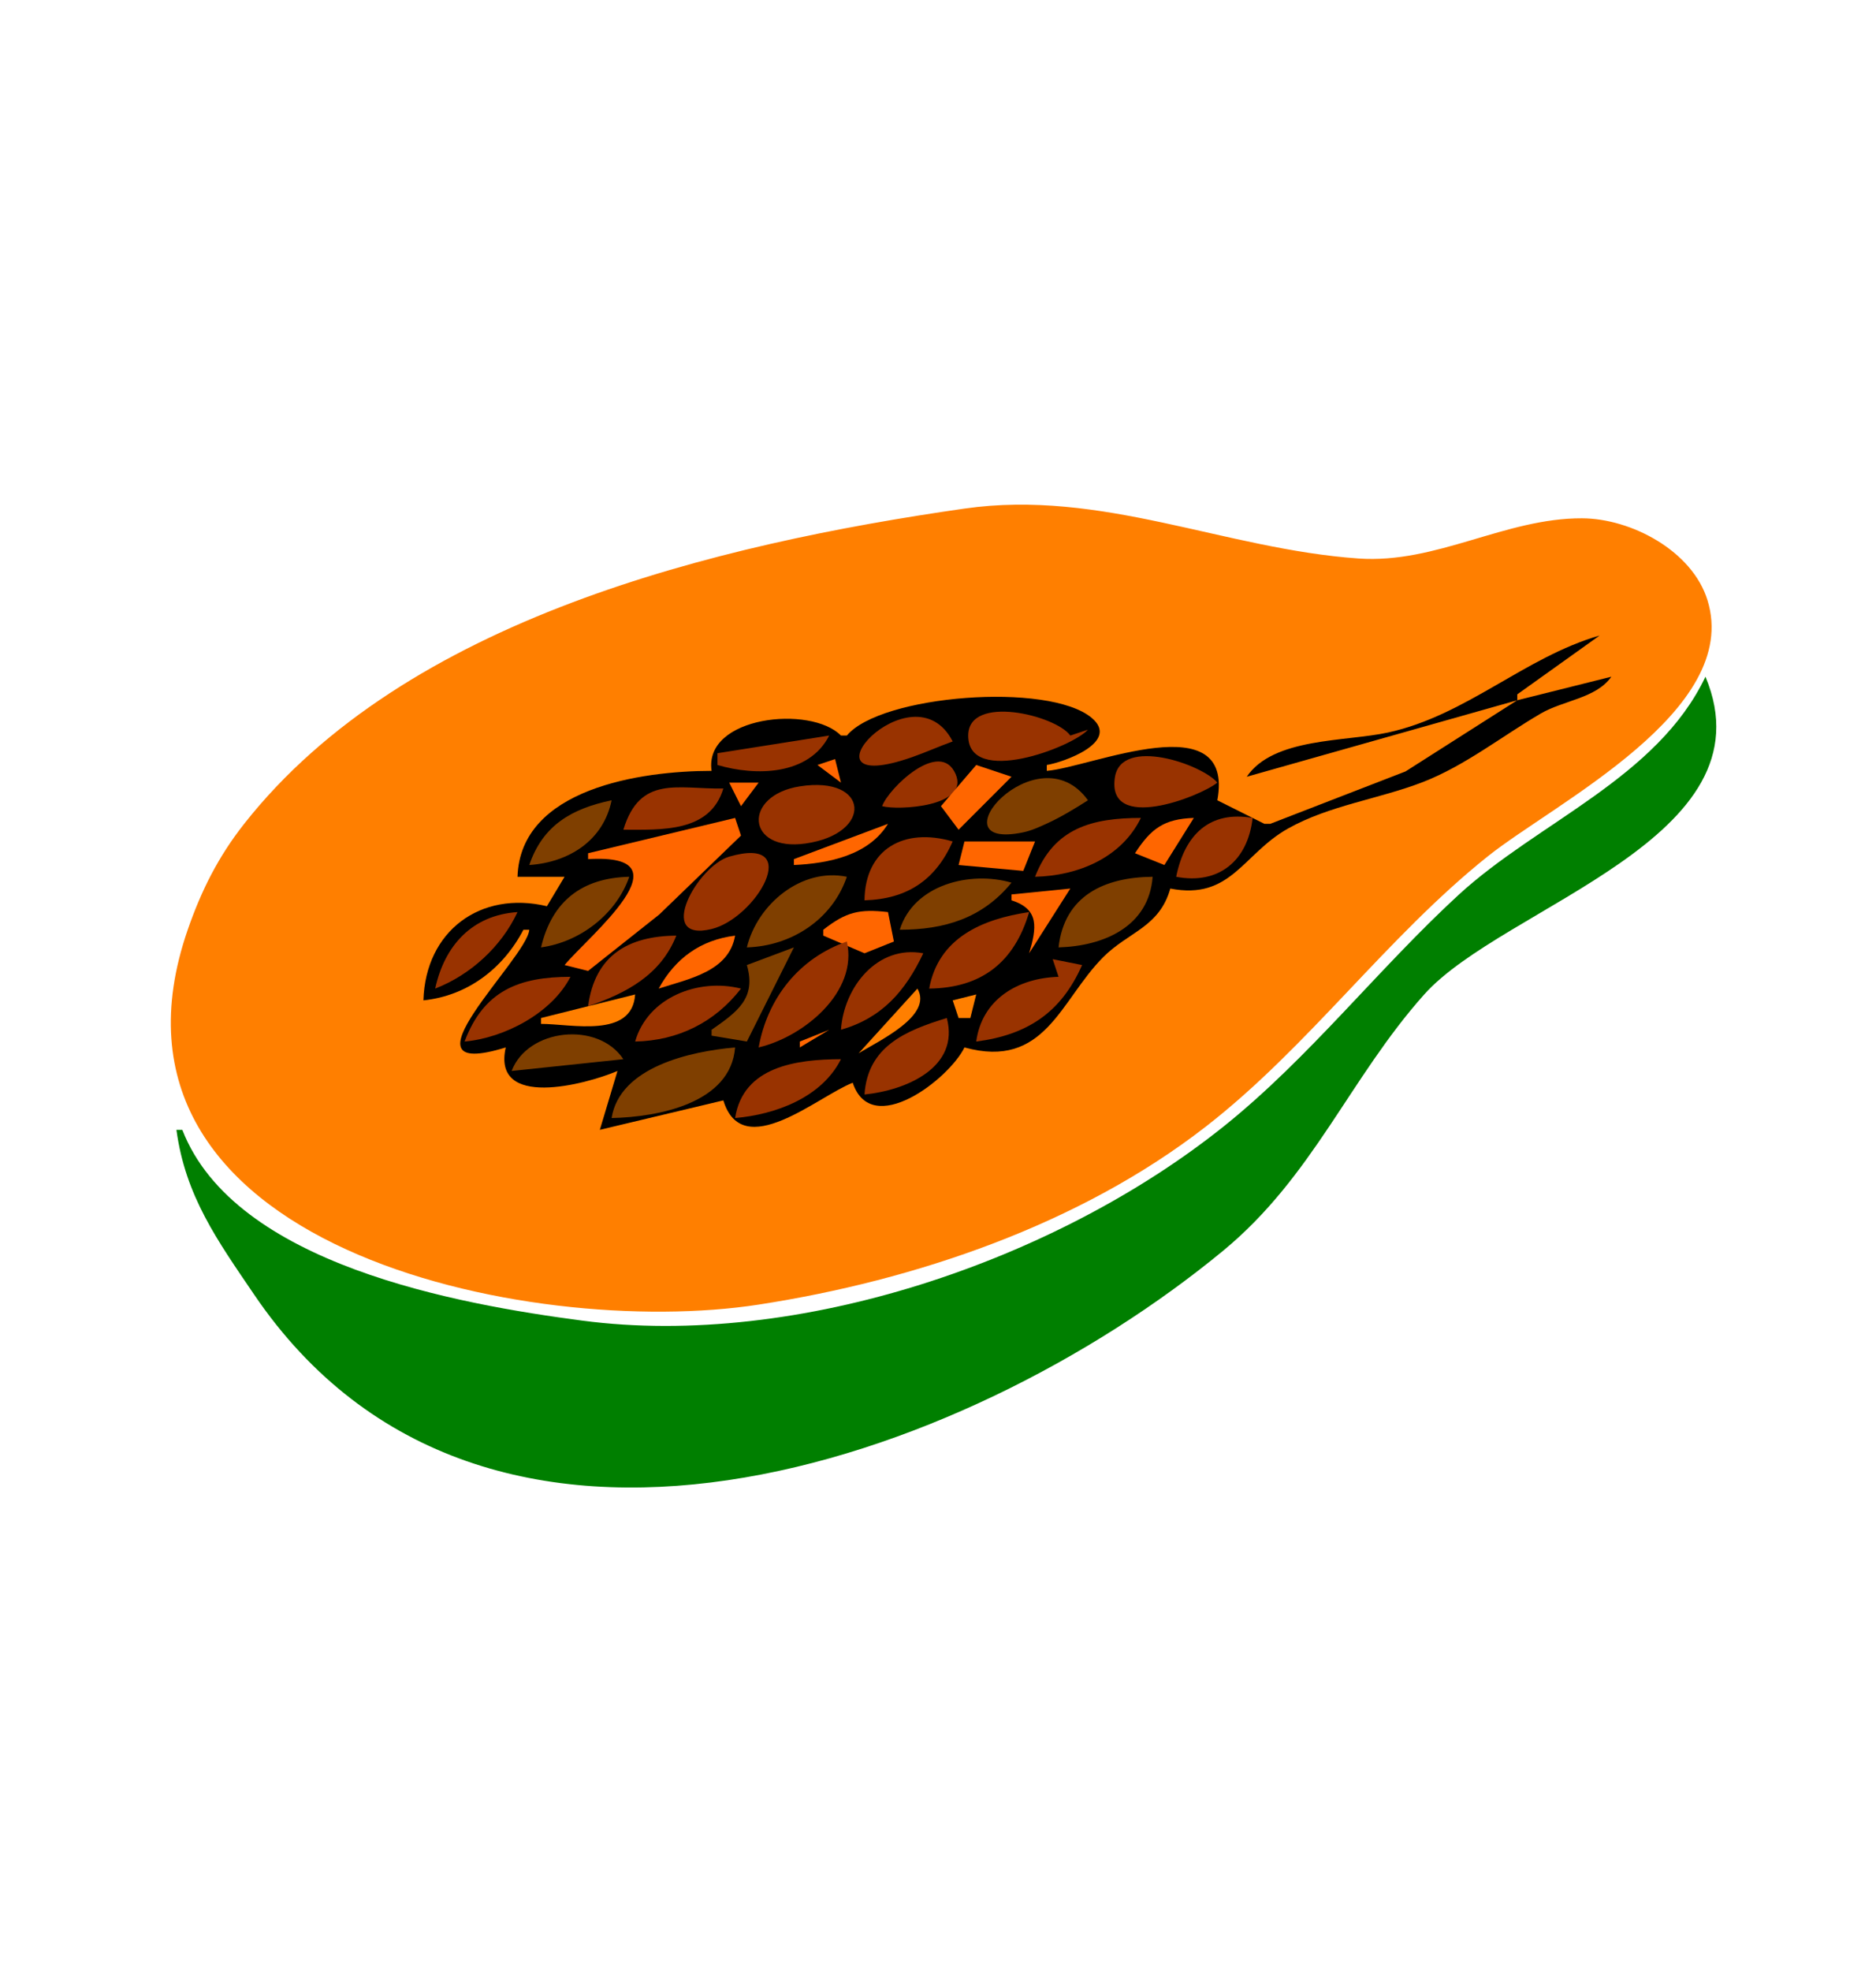 <?xml version="1.0"?><svg width="319" height="335" xmlns="http://www.w3.org/2000/svg">
 <title>papaya halved</title>
 <g>
  <title>Layer 1</title>
  <g id="svg_1">
   <path d="m164,86.428c-42.229,6.064 -95.023,18.722 -122.482,53.572c-4.406,5.592 -7.289,11.336 -9.596,18c-18.673,53.949 58.227,69.702 97.078,63.704c26.609,-4.108 54.576,-13.592 76,-30.218c17.547,-13.617 30.707,-32.162 48,-45.972c11.349,-9.063 43.154,-24.707 37.346,-43.514c-2.592,-8.394 -12.976,-13.894 -21.346,-13.921c-13.077,-0.042 -24.732,7.761 -38,6.831c-22.739,-1.592 -43.673,-11.831 -67,-8.482z" fill="#ff7f00" id="svg_5"/>
   <path d="m212,132l46,-13l-19,12.098l-23,8.902l-1,0l-8,-4c3.02,-16.462 -21.475,-5.6 -29,-5l0,-1c2.826,-0.449 12.567,-3.882 7.623,-8.015c-7.33,-6.13 -35.889,-3.874 -41.623,3.015l-1,0c-5.107,-5.215 -23.356,-3.313 -22,6c-11.993,0.008 -32.523,2.979 -33,18l8,0l-3,5c-11.281,-2.685 -20.65,4.186 -21,16c7.477,-0.77 13.564,-5.394 17,-12l1,0c-0.375,4.917 -23.337,25.97 -4,20c-2.375,10.526 13.542,6.313 19,4l-3,10l21,-5c3.241,10.676 16.112,-0.725 22,-3c3.18,9.581 16.373,-0.62 19,-6c13.717,3.77 16.265,-7.97 23.56,-15.312c4.331,-4.36 9.582,-5.088 11.44,-11.688c10.32,2.007 12.332,-5.883 20.015,-10.2c7.04,-3.955 15.501,-5.012 22.985,-7.918c7.108,-2.76 13.439,-7.803 20,-11.628c3.871,-2.257 9.411,-2.575 12,-6.254l-16,4l0,-1l14,-10c-12.778,3.688 -22.669,13.597 -36,16.489c-7.238,1.571 -19.481,0.835 -24,7.511z" fill="#000000" id="svg_6"/>
   <path d="m290,115c-8.197,17.227 -28.549,24.723 -42,37.093c-13.689,12.59 -25.46,27.782 -40,39.393c-28.439,22.712 -72.314,37.769 -109,32.938c-21.108,-2.779 -59.104,-9.524 -68,-32.424l-1,0c1.52,11.279 7,18.848 13.215,28c39.167,57.671 120.652,28.939 164.785,-7.464c15.277,-12.601 21.514,-29.354 34.174,-43.536c13.437,-15.054 59.375,-26.477 47.826,-54z" fill="#007f00" id="svg_7"/>
   <path d="m162,126c-6.837,-13.252 -27.583,9.859 -7.002,2.704c2.363,-0.822 4.648,-1.855 7.002,-2.704m23,-2l-3,1c-2.46,-3.458 -17.364,-7.086 -17.364,0.011c0,8.67 17.63,2.028 20.364,-1.011m-63,4l0,2c6.527,1.929 15.541,1.788 19,-5l-19,3z" fill="#993300" id="svg_8"/>
   <path d="m162,127l1,1l-1,-1m-23,3l4,3l-1,-4l-3,1z" fill="#ff6600" id="svg_9"/>
   <path d="m207,133c-2.603,-3.125 -16.343,-7.862 -17.418,-0.91c-1.466,9.473 14.388,3.35 17.418,0.91m-57,4c2.69,0.737 14.89,0.111 12.503,-5.437c-2.637,-6.129 -11.452,2.437 -12.503,5.437z" fill="#993300" id="svg_10"/>
   <path d="m166,130l-6,7l3,4l9,-9l-6,-2m19,2l1,1l-1,-1z" fill="#ff6600" id="svg_11"/>
   <path d="m106,141c6.517,0 14.737,0.5 17,-7c-7.751,0.127 -14.162,-2.329 -17,7z" fill="#993300" id="svg_12"/>
   <path d="m124,133l2,4l3,-4l-5,0z" fill="#ff6600" id="svg_13"/>
   <path d="m136,133.633c-9.754,1.534 -9.161,11.166 1,9.709c11.522,-1.653 10.889,-11.58 -1,-9.709z" fill="#993300" id="svg_14"/>
   <path d="m148,133l1,1l-1,-1z" fill="#ff6600" id="svg_15"/>
   <path d="m185,136c-8.633,-11.97 -26.611,8.712 -11,5.445c1.384,-0.289 2.721,-0.902 3.998,-1.487c2.455,-1.125 4.731,-2.512 7.002,-3.958m-95,11c6.738,-0.451 12.607,-4.152 14,-11c-6.739,1.414 -11.688,4.203 -14,11z" fill="#7f3f00" id="svg_16"/>
   <path d="m187,136l1,1l-1,-1z" fill="#ff6600" id="svg_17"/>
   <path d="m200,149c7.259,1.391 12.193,-2.753 13,-10c-7.293,-1.271 -11.558,2.829 -13,10z" fill="#993300" id="svg_18"/>
   <path d="m100,145l0,1c17.63,-1.046 0.026,13.125 -4,18l4,1l12.099,-9.585l13.901,-13.415l-1,-3l-25,6z" fill="#ff6600" id="svg_19"/>
   <path d="m176,149c7.278,-0.171 14.675,-3.196 18,-10c-8.233,0.006 -14.761,1.668 -18,10z" fill="#993300" id="svg_20"/>
   <path d="m193,145l5,2l5,-8c-5.047,0.165 -7.275,1.784 -10,6m-58,1l0,1c5.939,-0.271 12.698,-1.639 16,-7l-16,6z" fill="#ff6600" id="svg_21"/>
   <path d="m147,153c7.212,-0.213 12.064,-3.385 15,-10c-8.274,-2.422 -14.896,1.255 -15,10z" fill="#993300" id="svg_22"/>
   <path d="m164,143l-1,4l11,1l2,-5l-12,0z" fill="#ff6600" id="svg_23"/>
   <path d="m124.015,145.573c-5.441,1.565 -12.621,14.606 -3.05,12.314c7.61,-1.823 15.899,-16.01 3.05,-12.314z" fill="#993300" id="svg_24"/>
   <path d="m96,148l1,1l-1,-1z" fill="#ff6600" id="svg_25"/>
   <path d="m127,161c7.556,-0.224 14.52,-4.724 17,-12c-7.694,-1.598 -15.217,4.651 -17,12m-35,0c6.632,-0.902 12.818,-5.665 15,-12c-7.962,0.187 -13.139,4.081 -15,12m61,-3c7.569,-0.006 14.038,-1.923 19,-8c-7.028,-2.058 -16.636,0.346 -19,8m27,3c7.718,-0.224 15.362,-3.541 16,-12c-8.123,0.073 -15.014,3.151 -16,12z" fill="#7f3f00" id="svg_26"/>
   <path d="m183,150l1,1l-1,-1m-11,2l0,1c4.805,1.532 4.257,4.711 3,9l7,-11l-10,1m-32,6l0,1l7,3l5,-2l-1,-5c-4.864,-0.559 -7.116,-0.04 -11,3z" fill="#ff6600" id="svg_27"/>
   <path d="m74,168c6.022,-2.333 11.27,-7.146 14,-13c-7.69,0.516 -12.402,5.642 -14,13m84,0c8.878,-0.099 14.478,-4.431 17,-13c-8.032,1.187 -15.435,4.4 -17,13m-58,3c6.529,-2.228 12.358,-5.322 15,-12c-8.183,0.073 -13.849,3.35 -15,12z" fill="#993300" id="svg_28"/>
   <path d="m112,168c5.219,-1.675 11.955,-2.92 13,-9c-5.859,0.735 -10.158,3.83 -13,9z" fill="#ff6600" id="svg_29"/>
   <path d="m129,178c7.647,-1.797 16.964,-9.409 15,-18c-8.08,2.824 -13.475,9.549 -15,18z" fill="#993300" id="svg_30"/>
   <path d="m135,161l-8,3c1.642,5.647 -1.61,7.935 -6,11l0,1l6,1l8,-16z" fill="#7f3f00" id="svg_31"/>
   <path d="m143,175c6.996,-2.026 10.925,-6.529 14,-13c-7.81,-1.46 -13.513,5.749 -14,13m36,-12l1,3c-6.904,0.209 -13.029,3.801 -14,11c8.63,-1.12 14.426,-4.876 18,-13l-5,-1z" fill="#993300" id="svg_32"/>
   <path d="m172,165l1,1l-1,-1z" fill="#ff6600" id="svg_33"/>
   <path d="m79,177c6.781,-0.615 14.85,-4.835 18,-11c-8.743,0.007 -14.756,2.345 -18,11m29,0c7.25,-0.155 13.526,-3.219 18,-9c-7.23,-1.826 -15.851,1.472 -18,9z" fill="#993300" id="svg_34"/>
   <path d="m110,168l1,1l-1,-1m46,0l-10,11c3.473,-2.162 12.683,-6.381 10,-11m-48,1l-16,4l0,1c5.175,0.003 15.509,2.521 16,-5m58,0l-4,1l1,3l2,0l1,-4z" fill="#ff7f00" id="svg_35"/>
   <path d="m147,186c7.102,-0.713 16.216,-4.603 14,-13c-7.107,2.164 -13.452,4.864 -14,13z" fill="#993300" id="svg_36"/>
   <path d="m136,177l0,1l5,-3l-5,2z" fill="#ff6600" id="svg_37"/>
   <path d="m87,182l19,-2c-4.311,-6.499 -16.258,-5.233 -19,2m17,8c7.97,-0.17 20.27,-2.525 21,-12c-7.612,0.665 -19.631,3.32 -21,12z" fill="#7f3f00" id="svg_38"/>
   <path d="m134,178l1,1l-1,-1z" fill="#ff6600" id="svg_39"/>
   <path d="m125,190c6.906,-0.603 14.719,-3.491 18,-10c-7.53,0.022 -16.638,1.208 -18,10z" fill="#993300" id="svg_40"/>
  </g>
 </g>
</svg>